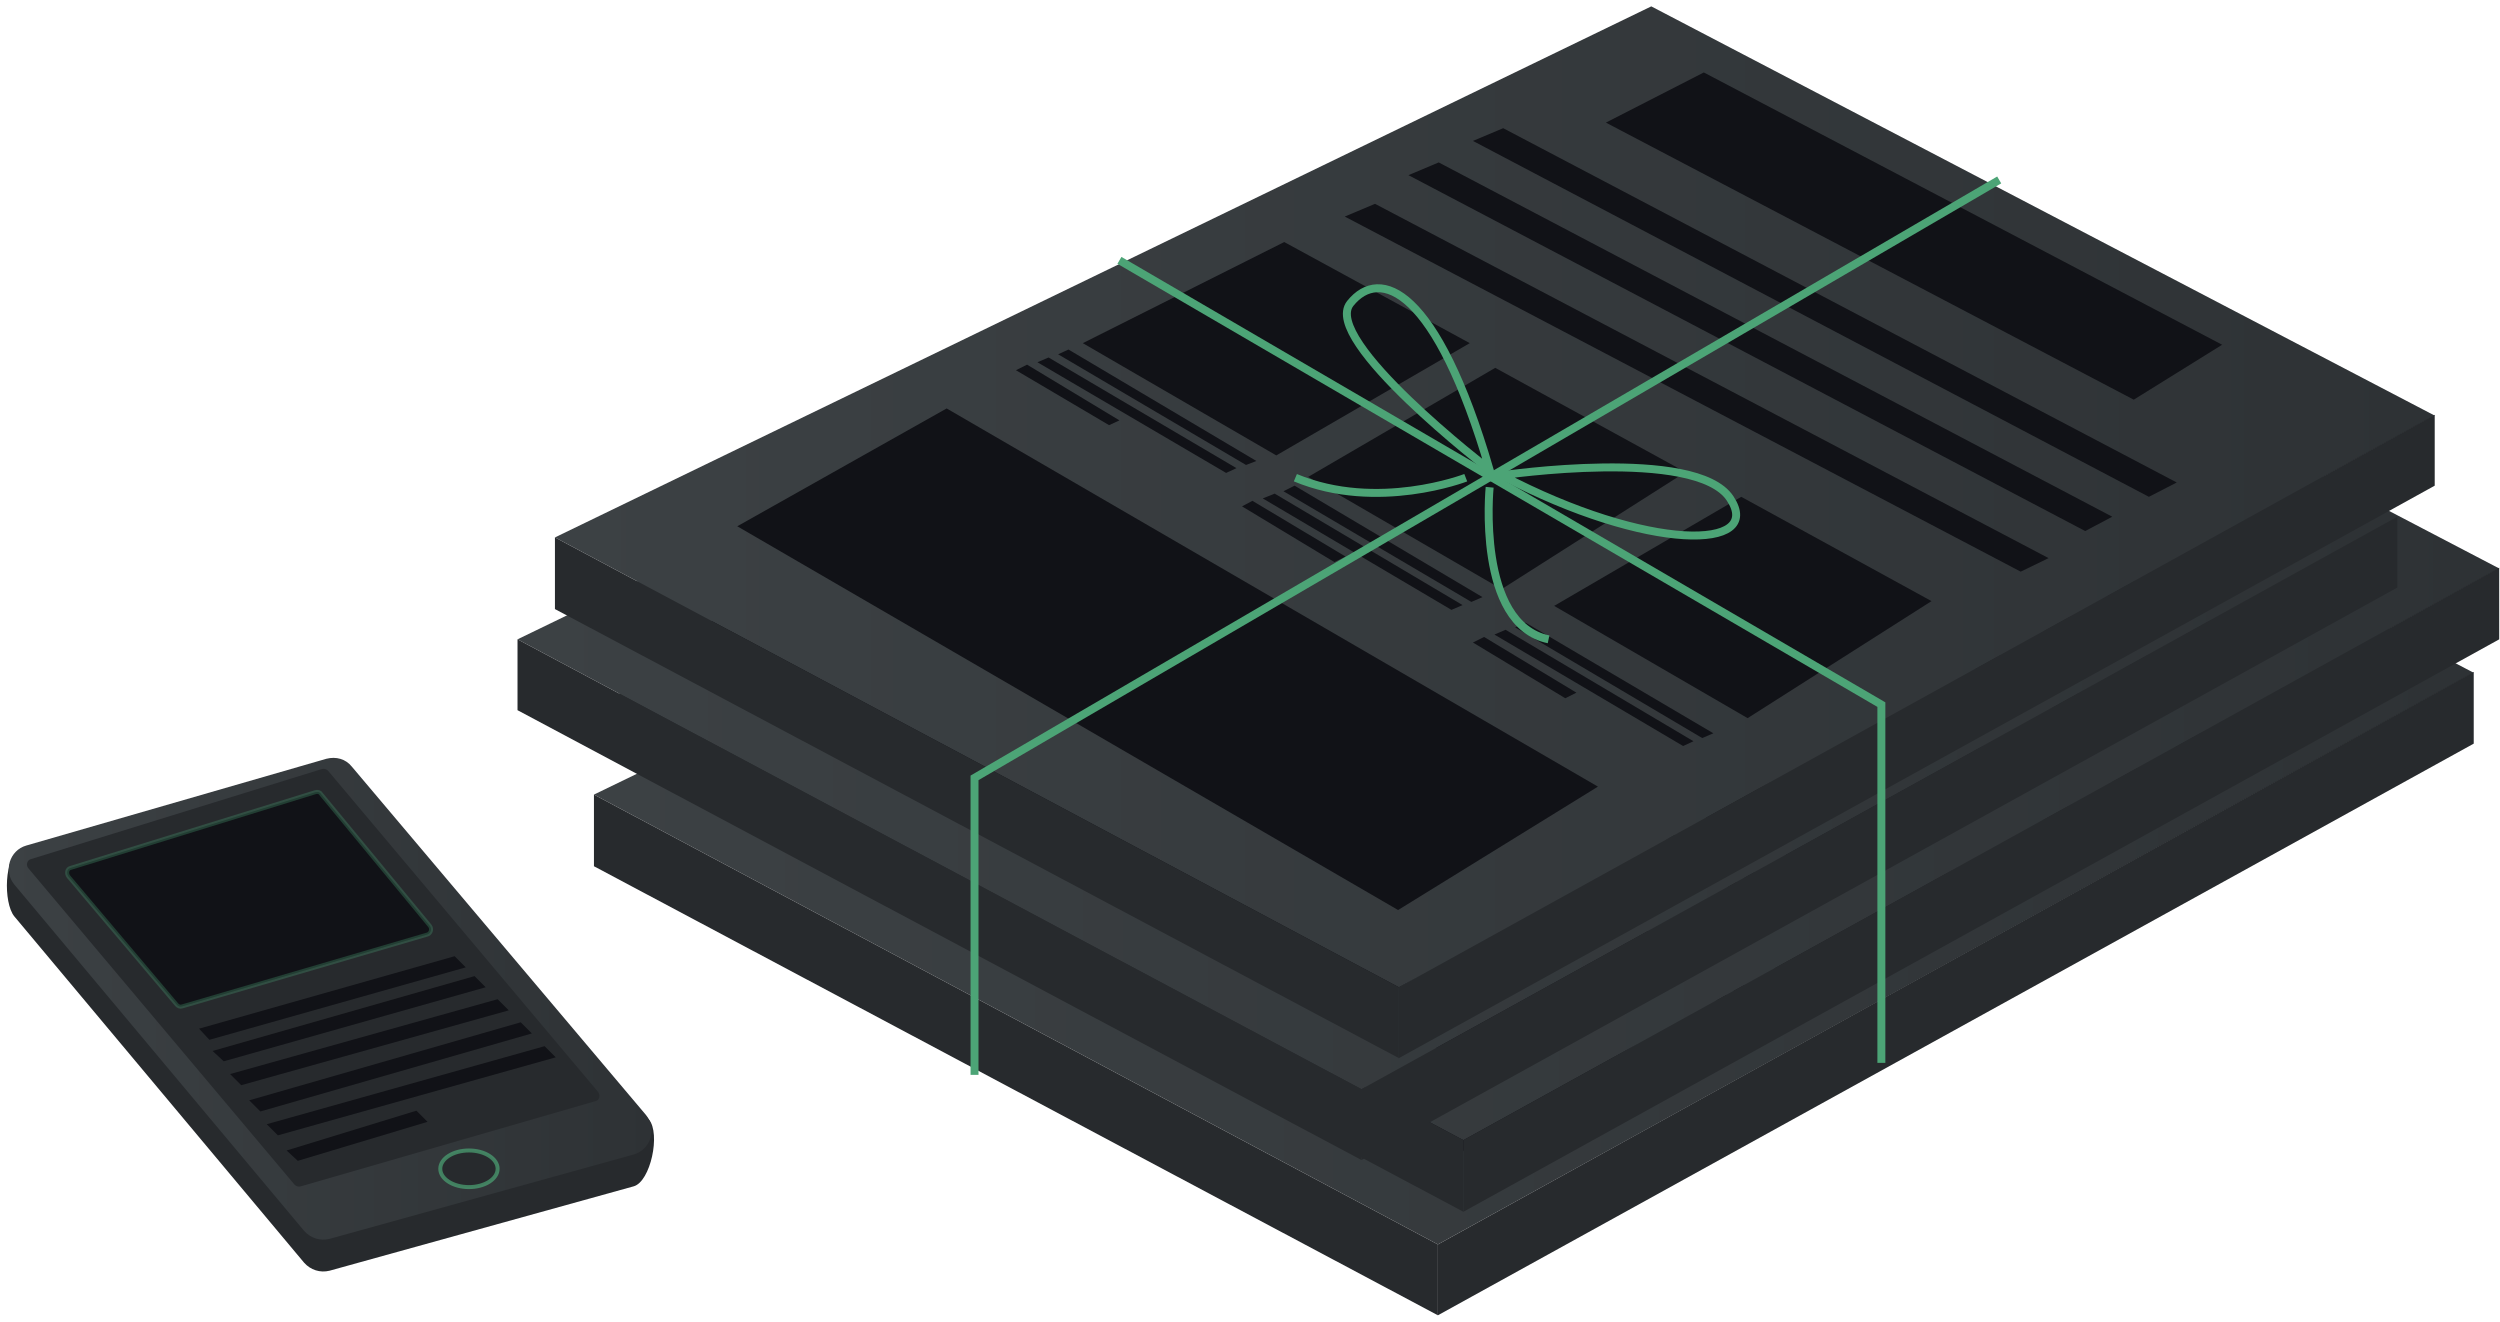 <?xml version="1.0" encoding="UTF-8"?>
<svg width="314px" height="166px" viewBox="0 0 314 166" version="1.1" xmlns="http://www.w3.org/2000/svg" xmlns:xlink="http://www.w3.org/1999/xlink">
    <!-- Generator: sketchtool 57.1 (101010) - https://sketch.com -->
    <title>9EA8A5DC-8270-4F9E-94EB-6BD860AE316C</title>
    <desc>Created with sketchtool.</desc>
    <defs>
        <linearGradient x1="0.011%" y1="50.008%" x2="100.004%" y2="50.008%" id="linearGradient-1">
            <stop stop-color="#3C4144" offset="0%"></stop>
            <stop stop-color="#2E3235" offset="100%"></stop>
        </linearGradient>
        <linearGradient x1="0.009%" y1="50.018%" x2="100.003%" y2="50.018%" id="linearGradient-2">
            <stop stop-color="#3C4144" offset="0%"></stop>
            <stop stop-color="#2E3235" offset="100%"></stop>
        </linearGradient>
        <linearGradient x1="0.003%" y1="49.973%" x2="99.996%" y2="49.973%" id="linearGradient-3">
            <stop stop-color="#3C4144" offset="0%"></stop>
            <stop stop-color="#2E3235" offset="100%"></stop>
        </linearGradient>
        <linearGradient x1="0.016%" y1="49.992%" x2="100.01%" y2="49.992%" id="linearGradient-4">
            <stop stop-color="#3C4144" offset="0%"></stop>
            <stop stop-color="#2E3235" offset="100%"></stop>
        </linearGradient>
        <linearGradient x1="-0.031%" y1="50.133%" x2="99.995%" y2="50.133%" id="linearGradient-5">
            <stop stop-color="#3C4144" offset="0%"></stop>
            <stop stop-color="#2E3235" offset="100%"></stop>
        </linearGradient>
    </defs>
    <g id="Featured-Story" stroke="none" stroke-width="1" fill="none" fill-rule="evenodd">
        <g id="Featured-Story-Sampoerna" transform="translate(-1077, -75)">
            <g id="featured-story" transform="translate(1077, 75)">
                <g id="Group" transform="translate(65, 0)">
                    <g transform="translate(9, 33)" fill-rule="nonzero" id="Path">
                        <polygon fill="url(#linearGradient-1)" points="236.7 51.5 106.6 123.3 0.6 66.8 138.3 0.1"></polygon>
                        <polygon fill="#272A2D" points="106.6 132.2 0.6 75.8 0.6 66.8 106.6 123.3"></polygon>
                        <polygon fill="#272A2D" points="236.7 60.4 106.6 132.2 106.6 123.3 236.7 51.4"></polygon>
                        <polygon fill="#111217" points="198.9 49.5 132.6 14.7 144.8 8.4 209.9 42.6"></polygon>
                        <polygon fill="#111217" points="106.5 113.6 23.5 65.4 49.8 50.6 131.6 98.1"></polygon>
                        <polygon fill="#111217" points="200.8 61.7 115.9 17 119.7 15.5 204.3 60"></polygon>
                        <polygon fill="#111217" points="192.8 66 107.8 21.3 111.6 19.8 196.2 64.3"></polygon>
                        <polygon fill="#111217" points="184.7 71.1 99.8 26.5 103.5 24.9 188.1 69.4"></polygon>
                        <polygon fill="#111217" points="87.3 57.8 63.8 43.8 65.1 43.2 88.7 57.2"></polygon>
                        <polygon fill="#111217" points="84.9 58.8 61.2 44.8 62.6 44.2 86.2 58.1"></polygon>
                        <polygon fill="#111217" points="70.2 52.8 58.5 45.8 59.9 45.1 71.5 52.1"></polygon>
                        <polygon fill="#111217" points="115.7 74.9 92.1 61 93.5 60.4 117 74.3"></polygon>
                        <polygon fill="#111217" points="113.2 75.9 89.5 61.9 91 61.3 114.6 75.3"></polygon>
                        <polygon fill="#111217" points="98.5 69.9 86.9 62.9 88.2 62.2 99.9 69.2"></polygon>
                        <polygon fill="#111217" points="144.7 92 121.2 78.1 122.5 77.5 146.1 91.4"></polygon>
                        <polygon fill="#111217" points="142.2 93 118.6 79 120 78.4 143.6 92.4"></polygon>
                        <polygon fill="#111217" points="127.5 87 115.9 80 117.3 79.4 128.9 86.3"></polygon>
                        <polygon fill="#111217" points="91.2 56.5 66.9 42.4 92.2 29.7 115.5 42.4"></polygon>
                        <polygon fill="#111217" points="119.5 73.3 95.2 59.2 118.7 45.5 142.6 58.6"></polygon>
                        <polygon fill="#111217" points="150.4 89.5 126.1 75.4 149.6 61.7 173.5 74.8"></polygon>
                    </g>
                    <g transform="translate(12, 20)" fill-rule="nonzero" id="Path">
                        <polygon fill="url(#linearGradient-2)" points="236.9 51.4 106.8 123.2 0.8 66.8 138.5 0"></polygon>
                        <polygon fill="#272A2D" points="106.8 132.2 0.8 75.7 0.8 66.8 106.8 123.2"></polygon>
                        <polygon fill="#272A2D" points="236.9 60.3 106.8 132.2 106.8 123.2 236.9 51.3"></polygon>
                        <polygon fill="#111217" points="199.1 49.4 132.8 14.6 145 8.3 210.1 42.5"></polygon>
                        <polygon fill="#111217" points="106.7 113.5 23.7 65.3 50 50.5 131.8 98"></polygon>
                        <polygon fill="#111217" points="201 61.6 116.1 16.9 119.9 15.4 204.5 59.9"></polygon>
                        <polygon fill="#111217" points="193 65.9 108 21.3 111.8 19.7 196.4 64.2"></polygon>
                        <polygon fill="#111217" points="184.9 71.1 100 26.4 103.7 24.8 188.3 69.3"></polygon>
                        <polygon fill="#111217" points="87.5 57.7 64 43.8 65.3 43.1 88.9 57.1"></polygon>
                        <polygon fill="#111217" points="85.1 58.7 61.4 44.7 62.8 44.1 86.4 58.1"></polygon>
                        <polygon fill="#111217" points="70.3 52.7 58.7 45.7 60.1 45 71.7 52"></polygon>
                        <polygon fill="#111217" points="115.9 74.8 92.3 60.9 93.6 60.3 117.2 74.2"></polygon>
                        <polygon fill="#111217" points="113.4 75.8 89.7 61.8 91.2 61.2 114.7 75.2"></polygon>
                        <polygon fill="#111217" points="98.7 69.8 87 62.8 88.4 62.2 100.1 69.1"></polygon>
                        <polygon fill="#111217" points="144.9 91.9 121.3 78 122.7 77.4 146.3 91.3"></polygon>
                        <polygon fill="#111217" points="142.4 92.9 118.8 78.9 120.2 78.4 143.8 92.3"></polygon>
                        <polygon fill="#111217" points="127.7 86.9 116.1 80 117.5 79.3 129.1 86.2"></polygon>
                        <polygon fill="#111217" points="91.4 56.4 67.1 42.3 92.4 29.6 115.7 42.4"></polygon>
                        <polygon fill="#111217" points="119.7 73.2 95.4 59.1 118.9 45.4 142.8 58.5"></polygon>
                        <polygon fill="#111217" points="150.6 89.4 126.3 75.3 149.8 61.6 173.7 74.7"></polygon>
                    </g>
                    <g transform="translate(0, 13)" fill-rule="nonzero" id="Path">
                        <polygon fill="url(#linearGradient-3)" points="236.1 52 106 123.8 0 67.3 137.7 0.6"></polygon>
                        <polygon fill="#272A2D" points="106 132.7 0 76.2 0 67.3 106 123.8"></polygon>
                        <polygon fill="#272A2D" points="236.1 60.8 106 132.7 106 123.8 236.1 51.9"></polygon>
                        <polygon fill="#111217" points="198.3 49.9 132 15.1 144.2 8.9 209.3 43"></polygon>
                        <polygon fill="#111217" points="105.9 114 22.9 65.9 49.2 51.1 131 98.6"></polygon>
                        <polygon fill="#111217" points="200.2 62.2 115.3 17.5 119.1 15.9 203.7 60.4"></polygon>
                        <polygon fill="#111217" points="192.1 66.5 107.2 21.8 111 20.2 195.6 64.7"></polygon>
                        <polygon fill="#111217" points="184.1 71.6 99.1 26.9 102.9 25.4 187.5 69.9"></polygon>
                        <polygon fill="#111217" points="86.7 58.2 63.1 44.3 64.5 43.7 88.1 57.6"></polygon>
                        <polygon fill="#111217" points="84.2 59.2 60.6 45.2 62 44.7 85.6 58.6"></polygon>
                        <polygon fill="#111217" points="69.5 53.2 57.9 46.3 59.3 45.6 70.9 52.5"></polygon>
                        <polygon fill="#111217" points="115.1 75.4 91.5 61.4 92.8 60.8 116.4 74.8"></polygon>
                        <polygon fill="#111217" points="112.6 76.3 88.9 62.4 90.3 61.8 113.9 75.7"></polygon>
                        <polygon fill="#111217" points="97.9 70.3 86.2 63.4 87.6 62.7 99.2 69.7"></polygon>
                        <polygon fill="#111217" points="144.1 92.5 120.5 78.5 121.9 77.9 145.5 91.9"></polygon>
                        <polygon fill="#111217" points="141.6 93.5 117.9 79.5 119.4 78.9 143 92.8"></polygon>
                        <polygon fill="#111217" points="126.9 87.5 115.3 80.5 116.6 79.8 128.3 86.8"></polygon>
                        <polygon fill="#111217" points="90.6 57 66.3 42.8 91.6 30.2 114.9 42.9"></polygon>
                        <polygon fill="#111217" points="118.9 73.8 94.6 59.6 118.1 46 142 59.1"></polygon>
                        <polygon fill="#111217" points="149.8 90 125.5 75.8 148.9 62.2 172.9 75.3"></polygon>
                    </g>
                    <g transform="translate(4, 0)" fill-rule="nonzero" id="Path">
                        <polygon fill="url(#linearGradient-4)" points="236.8 52.2 106.7 124 0.7 67.5 138.4 0.8"></polygon>
                        <polygon fill="#272A2D" points="106.7 132.9 0.7 76.5 0.7 67.5 106.7 124"></polygon>
                        <polygon fill="#272A2D" points="236.8 61 106.7 132.9 106.7 124 236.8 52.1"></polygon>
                        <polygon fill="#111217" points="199 50.2 132.7 15.4 145 9.1 210.1 43.3"></polygon>
                        <polygon fill="#111217" points="106.6 114.3 23.6 66.1 49.9 51.3 131.7 98.8"></polygon>
                        <polygon fill="#111217" points="200.9 62.4 116 17.7 119.8 16.1 204.4 60.6"></polygon>
                        <polygon fill="#111217" points="192.9 66.7 107.9 22 111.7 20.4 196.3 64.9"></polygon>
                        <polygon fill="#111217" points="184.8 71.8 99.9 27.2 103.7 25.6 188.3 70.1"></polygon>
                        <polygon fill="#111217" points="87.5 58.4 63.9 44.5 65.2 43.9 88.8 57.9"></polygon>
                        <polygon fill="#111217" points="85 59.4 61.3 45.5 62.7 44.9 86.3 58.8"></polygon>
                        <polygon fill="#111217" points="70.3 53.4 58.6 46.5 60 45.8 71.6 52.8"></polygon>
                        <polygon fill="#111217" points="115.8 75.6 92.2 61.7 93.6 61 117.2 75"></polygon>
                        <polygon fill="#111217" points="113.3 76.6 89.6 62.6 91.1 62 114.7 76"></polygon>
                        <polygon fill="#111217" points="98.6 70.6 87 63.6 88.3 62.9 100 69.9"></polygon>
                        <polygon fill="#111217" points="144.8 92.7 121.3 78.8 122.6 78.2 146.2 92.1"></polygon>
                        <polygon fill="#111217" points="142.4 93.7 118.7 79.7 120.1 79.1 143.7 93.1"></polygon>
                        <polygon fill="#111217" points="127.6 87.7 116 80.7 117.4 80 129 87"></polygon>
                        <polygon fill="#111217" points="91.3 57.2 67 43.1 92.3 30.4 115.6 43.1"></polygon>
                        <polygon fill="#111217" points="119.6 74 95.3 59.9 118.8 46.2 142.7 59.3"></polygon>
                        <polygon fill="#111217" points="150.5 90.2 126.2 76.1 149.7 62.4 173.6 75.5"></polygon>
                    </g>
                    <g transform="translate(57, 22)" id="Path" stroke="#4CA476">
                        <polyline points="18.6 10.7 114.3 66.5 114.3 111.5"></polyline>
                        <polyline points="0.4 113 0.4 75.7 129.1 0.6"></polyline>
                        <path d="M65.1,37 C65.1,37 43.9,20.7 47.6,16.1 C51.3,11.5 58.4,14.1 65.1,37 Z"></path>
                        <path d="M66.6,37.7 C66.6,37.7 91,34.1 95.3,40.6 C99.6,47.1 85.1,47.4 66.6,37.7 Z"></path>
                        <path d="M65.1,39.2 C65.1,39.2 63.4,56.4 72.5,58.3"></path>
                        <path d="M62.1,38 C62.1,38 51,42.3 40.7,38"></path>
                    </g>
                </g>
                <g id="Group" transform="translate(0, 95)">
                    <path d="M79.6,54 L41.4,64.6 C40.2,64.9 39,64.5 38.2,63.6 L1.8,20.1 C0.4,18.4 0.5,12.4 2.6,11.8 L41,4.3 C42.2,4 43.4,4.3 44.2,5.3 L81.5,45.6 C83,47.4 81.7,53.4 79.6,54 Z" id="Path" fill="#272A2D" fill-rule="nonzero"></path>
                    <path d="M79.6,50 L41.4,60.6 C40.2,60.9 39,60.5 38.2,59.6 L1.8,16.1 C0.4,14.4 1.2,11.8 3.3,11.2 L41,0.3 C42.2,-1.42108547e-14 43.4,0.3 44.2,1.3 L81.1,45 C82.6,46.8 81.7,49.4 79.6,50 Z" id="Path" fill="url(#linearGradient-5)" fill-rule="nonzero"></path>
                    <path d="M74.8,43.3 L37.8,54 C37.5,54.1 37.2,54 37,53.8 L3.6,14.1 C3.2,13.7 3.4,13 3.9,12.9 L40.4,1.6 C40.7,1.5 41,1.6 41.2,1.8 L75,42 C75.5,42.5 75.3,43.2 74.8,43.3 Z" id="Path" fill="#272A2D" fill-rule="nonzero"></path>
                    <path d="M53.6,22.4 L22.9,31.4 C22.6,31.5 22.4,31.4 22.2,31.2 L8.6,15.1 C8.3,14.7 8.4,14.1 8.9,14 L39.6,4.5 C39.9,4.4 40.2,4.5 40.3,4.7 L54,21.3 C54.3,21.7 54.1,22.3 53.6,22.4 Z" id="Path" fill="#111217" fill-rule="nonzero"></path>
                    <polygon id="Path" fill="#111217" fill-rule="nonzero" points="57.1 25.1 25 34.2 26.3 35.6 58.5 26.5"></polygon>
                    <polygon id="Path" fill="#111217" fill-rule="nonzero" points="59.6 27.6 26.7 37 28.1 38.3 61 29"></polygon>
                    <polygon id="Path" fill="#111217" fill-rule="nonzero" points="62.5 30.5 28.9 39.9 30.3 41.3 63.9 31.9"></polygon>
                    <polygon id="Path" fill="#111217" fill-rule="nonzero" points="65.4 33.4 31.3 43.2 32.7 44.6 66.8 34.8"></polygon>
                    <polygon id="Path" fill="#111217" fill-rule="nonzero" points="68.4 36.4 33.5 46.2 34.9 47.6 69.8 37.8"></polygon>
                    <polygon id="Path" fill="#111217" fill-rule="nonzero" points="52.3 44.5 36 49.5 37.4 50.8 53.7 45.9"></polygon>
                    <ellipse id="Oval" fill="#272A2D" fill-rule="nonzero" cx="58.9" cy="51.8" rx="3.6" ry="2.3"></ellipse>
                    <path d="M53.6,22.4 L22.9,31.4 C22.6,31.5 22.4,31.4 22.2,31.2 L8.6,15.1 C8.3,14.7 8.4,14.1 8.9,14 L39.6,4.5 C39.9,4.4 40.2,4.5 40.3,4.7 L54,21.3 C54.3,21.7 54.1,22.3 53.6,22.4 Z" id="Path" stroke="#4CA476" stroke-width="0.5" opacity="0.3"></path>
                    <ellipse id="Oval" stroke="#4CA476" stroke-width="0.5" opacity="0.7" cx="58.9" cy="51.8" rx="3.6" ry="2.3"></ellipse>
                </g>
            </g>
        </g>
    </g>
</svg>